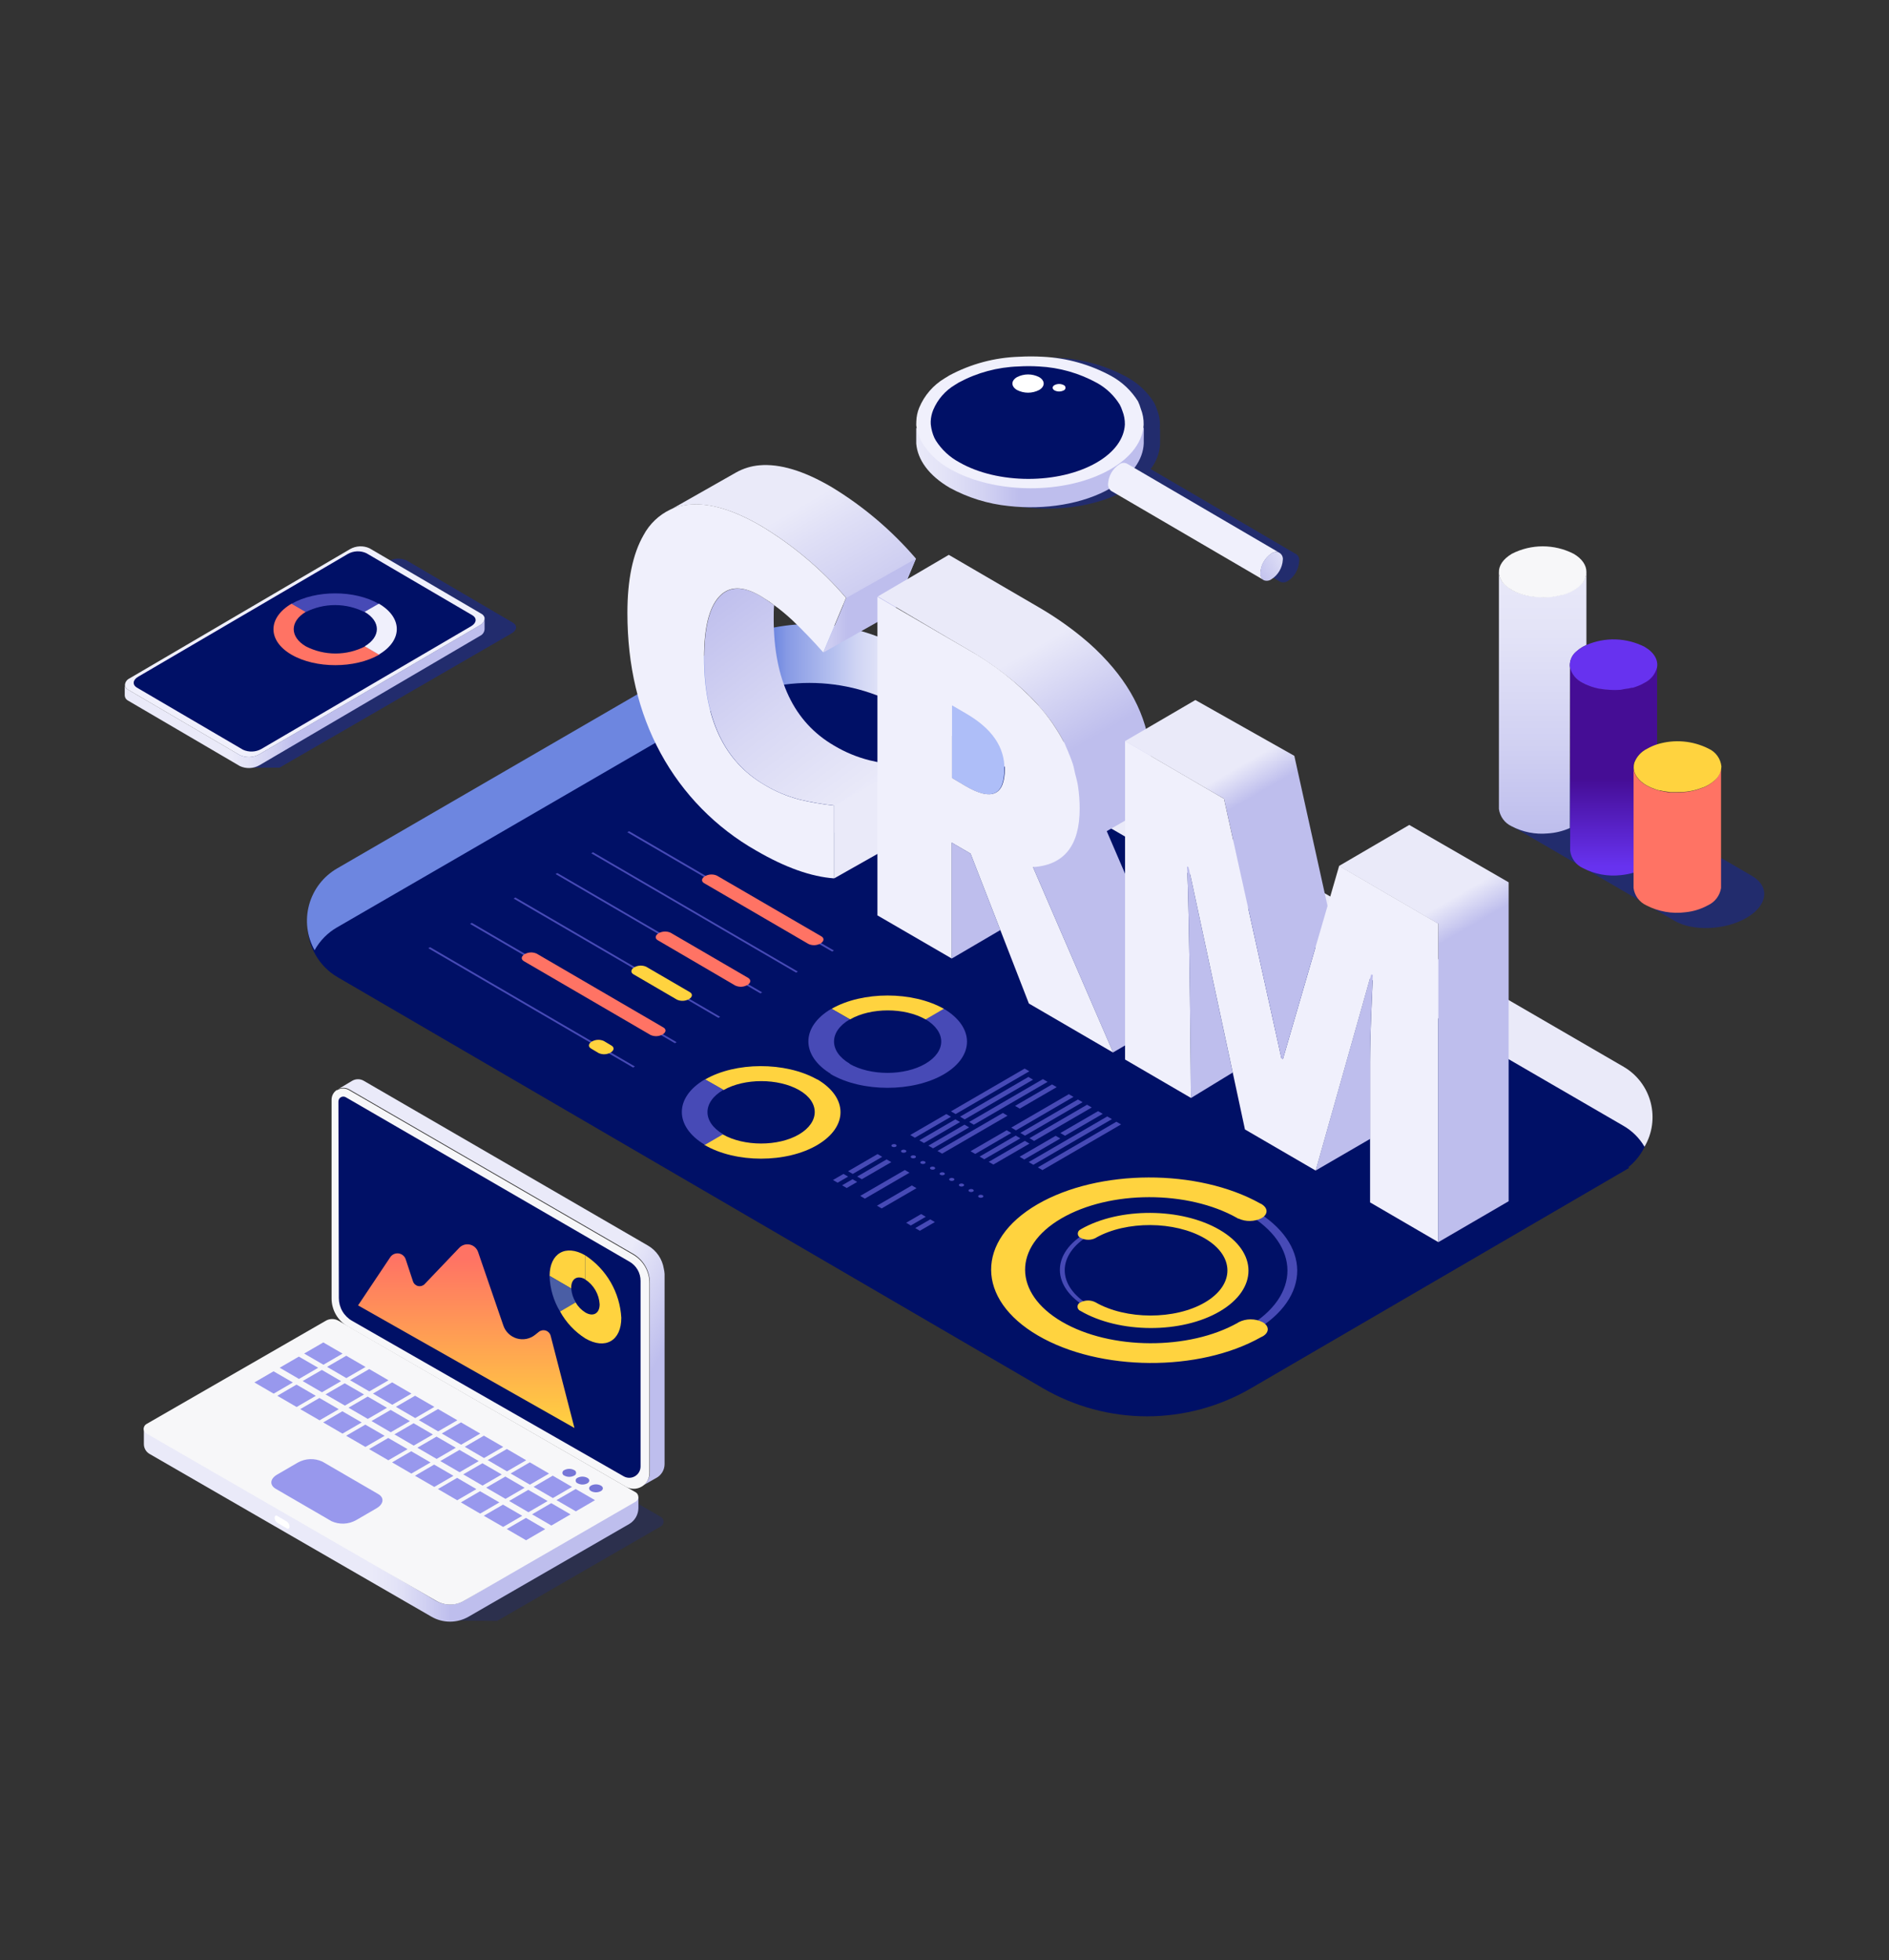 <?xml version="1.0" encoding="UTF-8"?> <svg xmlns="http://www.w3.org/2000/svg" width="212" height="220" viewBox="0 0 212 220" fill="none"><rect x="0" y="0" width="212" height="220" fill="#333333" stroke="none"/> <g clip-path="url(#clip0)"> <path opacity="0.43" d="M57.555 69.88L45.642 62.904C45.314 62.753 44.955 62.682 44.594 62.697C44.234 62.712 43.882 62.813 43.568 62.991L20.033 76.77C19.415 77.129 19.349 77.673 19.885 77.986L28.207 86.157H31.364L57.417 71.086C58.025 70.737 58.091 70.194 57.555 69.88Z" fill="#0C25BA"></path> <path d="M53.872 70.154L29.101 84.651C28.769 84.839 28.399 84.945 28.018 84.961C27.638 84.977 27.26 84.903 26.914 84.743L14.378 77.403C14.277 77.357 14.188 77.286 14.122 77.196C14.056 77.106 14.014 77.001 14 76.89V77.351V78.069C14.008 78.19 14.049 78.307 14.117 78.407C14.185 78.507 14.279 78.587 14.388 78.639L26.924 85.98C27.27 86.139 27.649 86.213 28.029 86.197C28.409 86.181 28.78 86.075 29.111 85.887L53.872 71.365C54.019 71.297 54.145 71.19 54.235 71.055C54.325 70.92 54.376 70.763 54.383 70.6V70.216C54.385 70.19 54.385 70.164 54.383 70.139V69.467C54.358 69.614 54.299 69.753 54.21 69.873C54.121 69.992 54.005 70.089 53.872 70.154Z" fill="url(#paint0_linear)"></path> <path d="M54.403 69.322C54.4 69.344 54.4 69.366 54.403 69.388V69.322Z" fill="url(#paint1_linear)"></path> <path d="M14.378 77.406L26.914 84.747C27.26 84.906 27.638 84.981 28.018 84.965C28.398 84.948 28.769 84.842 29.101 84.654L53.872 70.158C54.008 70.09 54.125 69.99 54.214 69.867C54.303 69.744 54.361 69.6 54.382 69.45V69.393C54.382 69.393 54.382 69.352 54.382 69.327C54.356 69.229 54.309 69.138 54.245 69.06C54.18 68.982 54.1 68.919 54.01 68.875L41.473 61.535C41.127 61.375 40.749 61.3 40.369 61.317C39.989 61.333 39.618 61.439 39.287 61.627L14.531 76.139C14.387 76.206 14.264 76.31 14.174 76.441C14.085 76.572 14.031 76.724 14.02 76.883C14.03 76.993 14.069 77.1 14.131 77.191C14.194 77.283 14.279 77.357 14.378 77.406Z" fill="#F0F0FC"></path> <path d="M27.262 84.137L15.354 77.165C14.843 76.852 14.889 76.309 15.507 75.95L39.037 62.171C39.352 61.993 39.705 61.892 40.066 61.877C40.427 61.862 40.787 61.933 41.116 62.084L53.029 69.06C53.54 69.368 53.494 69.917 52.881 70.276L29.346 84.049C29.03 84.228 28.677 84.33 28.314 84.345C27.952 84.36 27.591 84.289 27.262 84.137Z" fill="#001066"></path> <path d="M40.973 72.545C39.944 73.07 38.806 73.344 37.652 73.344C36.498 73.344 35.361 73.07 34.332 72.545C32.503 71.478 32.513 69.739 34.332 68.662H34.373L32.784 67.738H32.743C30.02 69.323 30.005 71.898 32.712 73.473C35.42 75.048 39.834 75.043 42.556 73.473H42.592L41.004 72.55L40.973 72.545Z" fill="url(#paint2_linear)"></path> <path d="M32.723 67.766L34.311 68.69C35.334 68.176 36.461 67.909 37.604 67.909C38.747 67.909 39.874 68.176 40.896 68.69L42.516 67.772C39.813 66.202 35.44 66.202 32.723 67.766Z" fill="#474AB6"></path> <path d="M40.896 68.678H40.932C42.751 69.74 42.751 71.459 40.932 72.536L42.521 73.459C45.203 71.874 45.203 69.32 42.521 67.75C42.516 67.755 40.896 68.678 40.896 68.678Z" fill="#F0F0FC"></path> <path opacity="0.43" d="M187.938 103.345L169.673 92.716C167.605 91.515 167.88 89.391 170.271 87.998C172.662 86.606 176.296 86.462 178.364 87.662L196.611 98.297C198.679 99.498 198.404 101.622 196.013 103.009C193.622 104.395 189.994 104.551 187.938 103.345Z" fill="#0C25BA"></path> <path d="M176.194 74.917C176.152 74.579 176.196 74.237 176.323 73.922C176.449 73.607 176.654 73.329 176.918 73.116C177.132 72.92 177.367 72.747 177.617 72.6C177.754 72.522 177.898 72.45 178.041 72.384V64.186C178.025 64.491 177.943 64.79 177.802 65.061C177.661 65.332 177.463 65.57 177.222 65.758C177.026 65.926 176.817 66.077 176.595 66.208L176.254 66.388L176.123 66.448L175.895 66.544L175.722 66.61L175.537 66.67L175.322 66.742H175.208C174.758 66.865 174.298 66.947 173.833 66.988C173.463 67.009 173.092 67.009 172.722 66.988C172.355 66.971 171.989 66.929 171.628 66.862H171.556L171.138 66.766C171.091 66.757 171.046 66.745 171 66.73L170.66 66.628L170.51 66.574C170.402 66.538 170.297 66.496 170.194 66.448L170.062 66.394C169.919 66.329 169.779 66.257 169.644 66.178C169.432 66.052 169.232 65.907 169.046 65.746C168.814 65.567 168.62 65.342 168.478 65.085C168.336 64.828 168.249 64.544 168.221 64.252V90.791C168.277 91.208 168.436 91.605 168.685 91.944C168.934 92.282 169.263 92.553 169.644 92.73C170.898 93.389 172.316 93.669 173.726 93.534C174.571 93.48 175.401 93.276 176.176 92.934V92.16L176.194 74.917Z" fill="url(#paint3_linear)"></path> <path d="M169.674 66.223C169.809 66.302 169.949 66.374 170.092 66.439L170.224 66.493C170.327 66.541 170.432 66.583 170.54 66.619L170.69 66.673L171.03 66.775C171.075 66.79 171.121 66.802 171.168 66.811L171.586 66.907H171.658C172.019 66.974 172.385 67.016 172.752 67.033C173.122 67.054 173.493 67.054 173.863 67.033C174.328 66.992 174.788 66.909 175.238 66.787H175.352L175.567 66.715L175.752 66.655L175.925 66.589L176.153 66.493L176.284 66.433L176.625 66.253C176.846 66.121 177.056 65.971 177.252 65.803C177.493 65.607 177.688 65.362 177.824 65.083C177.96 64.804 178.034 64.499 178.041 64.188C178.041 63.45 177.575 62.718 176.613 62.154C175.538 61.602 174.348 61.315 173.14 61.315C171.933 61.315 170.743 61.602 169.668 62.154C168.67 62.754 168.191 63.498 168.221 64.26C168.244 64.556 168.328 64.844 168.468 65.105C168.608 65.367 168.801 65.596 169.034 65.779C169.233 65.946 169.447 66.095 169.674 66.223Z" fill="#F7F7F9"></path> <path d="M183.331 86.175C183.325 85.985 183.349 85.794 183.402 85.611C183.654 84.945 184.144 84.397 184.777 84.075C185.155 83.857 185.556 83.682 185.972 83.552V74.916H185.937C185.836 75.286 185.658 75.631 185.414 75.926C185.169 76.221 184.865 76.46 184.52 76.626C184.412 76.692 184.3 76.752 184.185 76.807L184.054 76.867L183.827 76.963L183.653 77.029L183.468 77.095L183.253 77.167H183.139C182.844 77.238 182.545 77.29 182.243 77.323C182.082 77.323 181.926 77.395 181.765 77.407C181.395 77.434 181.023 77.434 180.653 77.407C180.286 77.394 179.92 77.354 179.559 77.287H179.488L179.069 77.191L178.932 77.155L178.591 77.053L178.442 76.999C178.334 76.963 178.227 76.915 178.119 76.873L178.041 76.855C177.892 76.789 177.754 76.716 177.623 76.644C177.277 76.478 176.972 76.236 176.729 75.937C176.486 75.639 176.312 75.29 176.218 74.916C176.218 74.916 176.218 88.72 176.218 92.171V95.334C176.212 95.38 176.212 95.426 176.218 95.472C176.269 95.892 176.427 96.292 176.676 96.634C176.925 96.975 177.257 97.247 177.641 97.422C178.958 98.112 180.451 98.389 181.926 98.215C182.416 98.165 182.9 98.071 183.373 97.933V86.175H183.331Z" fill="url(#paint4_linear)"></path> <path d="M176.918 73.102C176.654 73.315 176.449 73.593 176.323 73.908C176.196 74.223 176.152 74.565 176.194 74.902C176.288 75.276 176.462 75.625 176.705 75.924C176.948 76.222 177.253 76.464 177.599 76.631C177.73 76.703 177.868 76.775 178.011 76.841H178.041L178.143 76.889C178.25 76.931 178.358 76.979 178.466 77.015L178.615 77.069L178.956 77.171L179.093 77.207L179.512 77.303H179.583C179.944 77.371 180.31 77.411 180.677 77.423C181.047 77.45 181.419 77.45 181.789 77.423C181.95 77.423 182.105 77.363 182.267 77.339C182.569 77.306 182.868 77.254 183.163 77.183H183.277L183.492 77.111L183.677 77.045L183.851 76.979L184.078 76.883L184.209 76.823C184.324 76.769 184.436 76.709 184.544 76.643C184.888 76.476 185.193 76.237 185.438 75.942C185.682 75.647 185.86 75.303 185.96 74.932C186.128 74.098 185.662 73.228 184.568 72.592C183.561 72.08 182.455 71.797 181.327 71.762C180.199 71.726 179.078 71.94 178.041 72.388C177.898 72.454 177.754 72.526 177.617 72.604C177.367 72.745 177.133 72.912 176.918 73.102Z" fill="#6732EF"></path> <path d="M193.151 86.051C193.142 86.362 193.065 86.667 192.925 86.945C192.786 87.223 192.587 87.467 192.344 87.659C192.146 87.833 191.931 87.988 191.704 88.121L191.37 88.295L191.262 88.343C191.179 88.386 191.093 88.422 191.005 88.451H190.969L190.885 88.481C190.772 88.528 190.656 88.568 190.539 88.602L190.377 88.65L190.168 88.71L189.959 88.758L189.798 88.794C189.614 88.83 189.429 88.86 189.242 88.884C188.916 88.918 188.589 88.934 188.262 88.932H188.082H187.987C187.831 88.932 187.67 88.932 187.515 88.932H187.407C187.228 88.932 187.048 88.89 186.875 88.86C186.702 88.83 186.498 88.794 186.319 88.752L186.212 88.722L185.817 88.608L185.668 88.553L185.327 88.421L185.19 88.361C185.04 88.289 184.891 88.217 184.753 88.139C184.345 87.913 183.988 87.602 183.707 87.227C183.48 86.925 183.349 86.561 183.331 86.183V99.663C183.386 100.08 183.545 100.477 183.794 100.816C184.043 101.154 184.373 101.425 184.753 101.601C186.11 102.308 187.649 102.58 189.164 102.381C190.055 102.292 190.919 102.023 191.704 101.589C192.084 101.412 192.415 101.143 192.667 100.807C192.919 100.471 193.085 100.078 193.151 99.663V86.051Z" fill="url(#paint5_linear)"></path> <path d="M183.42 85.607C183.367 85.79 183.343 85.98 183.349 86.171C183.367 86.549 183.498 86.913 183.725 87.215C184.006 87.59 184.362 87.901 184.771 88.127C184.909 88.206 185.058 88.278 185.207 88.35L185.345 88.409L185.686 88.542L185.835 88.596L186.229 88.71H186.313C186.516 88.758 186.69 88.794 186.911 88.824L187.449 88.896H187.556C187.712 88.896 187.873 88.896 188.028 88.896H188.124H188.303C188.631 88.898 188.958 88.882 189.284 88.848C189.471 88.824 189.656 88.794 189.839 88.758L190.001 88.722L190.21 88.674L190.419 88.614L190.581 88.566C190.698 88.532 190.814 88.492 190.927 88.446L191.011 88.415H191.047C191.135 88.386 191.221 88.35 191.304 88.308L191.411 88.26L191.746 88.085C191.973 87.952 192.187 87.797 192.386 87.623C192.629 87.431 192.828 87.187 192.967 86.909C193.107 86.631 193.183 86.326 193.192 86.015C193.147 85.588 192.992 85.179 192.741 84.831C192.491 84.482 192.154 84.206 191.764 84.028C189.991 83.129 187.942 82.947 186.038 83.518C185.622 83.647 185.221 83.822 184.843 84.04C184.187 84.36 183.677 84.921 183.42 85.607Z" fill="#FFD33F"></path> <path d="M183.233 159.385C183.282 159.416 183.335 159.442 183.39 159.461C183.335 159.442 183.282 159.416 183.233 159.385Z" fill="#3CB779"></path> <path d="M27.245 85.445V85.481C27.243 85.469 27.243 85.457 27.245 85.445Z" fill="#9898ED"></path> <path d="M139.489 65.393C139.491 65.42 139.491 65.447 139.489 65.474V65.393Z" fill="#9898ED"></path> <path d="M181.971 120.185L101.405 73.232C98.775 71.7 95.846 70.754 92.819 70.46C89.792 70.166 86.737 70.531 83.863 71.529L83.525 71.324L81.431 72.545C80.997 72.755 80.568 72.986 80.144 73.232L46.172 93.018L46.223 93.049L37.881 97.906C36.857 98.505 36.007 99.363 35.416 100.395C34.826 101.426 34.515 102.595 34.515 103.785C34.515 104.975 34.826 106.144 35.416 107.176C36.007 108.207 36.857 109.065 37.881 109.664L117.037 155.796C120.588 157.865 124.62 158.954 128.725 158.954C132.83 158.954 136.863 157.865 140.413 155.796L182.85 131.07L182.737 131.004C183.573 130.341 184.234 129.483 184.664 128.505C185.094 127.526 185.279 126.457 185.203 125.391C185.128 124.324 184.794 123.293 184.23 122.385C183.667 121.478 182.891 120.723 181.971 120.185Z" fill="#001066"></path> <path d="M182.247 119.743L101.533 72.892C98.832 71.329 95.822 70.38 92.715 70.114C89.609 69.848 86.482 70.271 83.556 71.353L83.214 71.148L37.825 97.469C36.289 98.36 35.164 99.822 34.693 101.539C34.221 103.257 34.442 105.091 35.306 106.646C35.897 105.576 36.768 104.689 37.825 104.081L51.449 96.192L80.2 79.51C83.437 77.632 87.11 76.644 90.848 76.644C94.587 76.644 98.26 77.632 101.497 79.51L182.211 126.36C183.183 126.922 183.993 127.728 184.561 128.699C184.996 127.959 185.281 127.139 185.4 126.288C185.519 125.437 185.469 124.571 185.254 123.739C185.039 122.907 184.663 122.126 184.147 121.44C183.631 120.754 182.985 120.177 182.247 119.743Z" fill="url(#paint6_linear)"></path> <path d="M117.446 149.334C110.989 145.568 110.958 139.469 117.374 135.729C123.791 131.99 134.263 132.01 140.72 135.77C147.177 139.531 147.213 145.635 140.792 149.375C134.37 153.114 123.882 153.094 117.446 149.334ZM139.954 136.217C133.921 132.703 124.117 132.687 118.146 136.181C112.174 139.674 112.184 145.373 118.212 148.887C124.24 152.401 134.048 152.417 140.02 148.923C145.992 145.43 145.987 139.731 139.954 136.217Z" fill="#474AB6"></path> <path d="M121.936 146.721C117.972 144.407 117.952 140.662 121.89 138.364C125.829 136.066 132.265 136.082 136.23 138.364C140.194 140.647 140.214 144.423 136.276 146.721C132.337 149.019 125.926 149.029 121.936 146.721ZM135.847 138.616C132.092 136.43 126.008 136.415 122.278 138.616C118.549 140.816 118.565 144.335 122.319 146.521C126.074 148.706 132.158 148.721 135.887 146.521C139.617 144.32 139.601 140.801 135.847 138.616Z" fill="#474AB6"></path> <path d="M141.716 148.396C141.296 148.182 140.831 148.07 140.36 148.07C139.888 148.07 139.424 148.182 139.004 148.396L138.932 148.448C133.451 151.551 124.628 151.526 119.172 148.335C113.717 145.144 113.645 139.932 119.111 136.747C124.577 133.561 133.328 133.582 138.84 136.695L138.876 136.726L138.958 136.762H138.998C139.407 136.948 139.851 137.04 140.299 137.031C140.747 137.022 141.188 136.913 141.588 136.711C142.299 136.295 142.319 135.644 141.68 135.203C141.657 135.181 141.631 135.162 141.604 135.146L141.451 135.074C134.447 131.145 123.3 131.171 116.419 135.167C109.477 139.214 109.507 145.821 116.501 149.894C123.412 153.926 134.585 153.998 141.532 150.064L141.716 149.976C142.467 149.54 142.467 148.833 141.716 148.396Z" fill="#FFD33F"></path> <path d="M136.868 138.02C132.577 135.517 125.63 135.491 121.328 137.943C121.328 137.943 121.328 137.943 121.303 137.969C121.202 138.004 121.115 138.069 121.054 138.156C120.992 138.243 120.959 138.347 120.959 138.453C120.959 138.56 120.992 138.664 121.054 138.751C121.115 138.838 121.202 138.903 121.303 138.938C121.561 139.07 121.846 139.138 122.135 139.138C122.425 139.138 122.71 139.07 122.968 138.938L123.014 138.902C126.401 136.994 131.836 137.02 135.203 138.979C138.569 140.939 138.62 144.171 135.244 146.161C131.867 148.151 126.35 148.12 122.953 146.161C122.693 146.026 122.405 145.955 122.112 145.955C121.82 145.955 121.532 146.026 121.272 146.161C121.172 146.196 121.085 146.261 121.023 146.348C120.961 146.435 120.928 146.539 120.928 146.646C120.928 146.752 120.961 146.856 121.023 146.943C121.085 147.03 121.172 147.096 121.272 147.13C125.609 149.659 132.613 149.695 136.904 147.171C141.195 144.648 141.19 140.534 136.868 138.02Z" fill="url(#paint7_linear)"></path> <path d="M48.068 106.419L71.056 119.813L71.255 119.695L48.267 106.301L48.068 106.419Z" fill="#474AB6"></path> <path d="M52.752 103.69L75.74 117.079L75.939 116.966L52.951 103.572L52.752 103.69Z" fill="#474AB6"></path> <path d="M57.641 100.845L80.624 114.233L80.823 114.12L57.84 100.727L57.641 100.845Z" fill="#474AB6"></path> <path d="M62.351 98.095L85.339 111.489L85.538 111.376L62.55 97.982L62.351 98.095Z" fill="#474AB6"></path> <path d="M66.356 95.763L89.344 109.157L89.543 109.044L66.555 95.65L66.356 95.763Z" fill="#474AB6"></path> <path d="M70.402 93.403L93.39 106.797L93.589 106.679L70.601 93.285L70.402 93.403Z" fill="#474AB6"></path> <path d="M74.361 116.095C74.157 116.212 73.928 116.278 73.694 116.289C73.46 116.299 73.226 116.254 73.012 116.157L58.785 107.867C58.443 107.667 58.489 107.318 58.882 107.087C59.086 106.971 59.315 106.905 59.549 106.894C59.783 106.883 60.017 106.929 60.231 107.026L74.458 115.316C74.8 115.516 74.754 115.865 74.361 116.095Z" fill="url(#paint8_linear)"></path> <path d="M92.087 105.883C91.883 106 91.655 106.066 91.42 106.077C91.186 106.087 90.952 106.042 90.739 105.945L79.02 99.117C78.677 98.917 78.718 98.568 79.117 98.338C79.321 98.221 79.549 98.155 79.784 98.144C80.018 98.133 80.252 98.179 80.466 98.276L92.21 105.104C92.527 105.304 92.481 105.658 92.087 105.883Z" fill="url(#paint9_linear)"></path> <path d="M83.873 110.549C83.669 110.666 83.44 110.732 83.206 110.743C82.972 110.753 82.738 110.708 82.524 110.611L73.819 105.522C73.477 105.322 73.523 104.968 73.916 104.737C74.121 104.623 74.35 104.558 74.584 104.548C74.818 104.538 75.051 104.584 75.265 104.681L83.975 109.754C84.312 109.969 84.271 110.323 83.873 110.549Z" fill="url(#paint10_linear)"></path> <path d="M68.532 118.125C68.328 118.242 68.1 118.308 67.865 118.319C67.631 118.329 67.397 118.284 67.183 118.187L66.325 117.674C65.983 117.474 66.024 117.125 66.422 116.894C66.626 116.778 66.855 116.711 67.089 116.701C67.324 116.69 67.557 116.735 67.771 116.833L68.629 117.346C68.971 117.546 68.93 117.894 68.532 118.125Z" fill="#FFD33F"></path> <path d="M77.324 112.13C77.12 112.246 76.891 112.312 76.657 112.323C76.422 112.334 76.189 112.289 75.975 112.191L71.091 109.344C70.749 109.144 70.79 108.79 71.189 108.559C71.392 108.445 71.62 108.38 71.853 108.37C72.087 108.361 72.319 108.406 72.532 108.503L77.421 111.35C77.763 111.55 77.717 111.899 77.324 112.13Z" fill="#FFD33F"></path> <path d="M100.542 128.693C100.478 128.726 100.407 128.743 100.335 128.743C100.263 128.743 100.192 128.726 100.128 128.693C100.011 128.626 100.011 128.519 100.128 128.452C100.193 128.419 100.265 128.402 100.337 128.402C100.41 128.402 100.482 128.419 100.547 128.452C100.569 128.464 100.588 128.481 100.601 128.503C100.614 128.524 100.621 128.549 100.62 128.574C100.62 128.599 100.612 128.624 100.598 128.645C100.584 128.666 100.565 128.683 100.542 128.693Z" fill="#474AB6"></path> <path d="M101.625 129.325C101.56 129.358 101.488 129.375 101.415 129.375C101.343 129.375 101.271 129.358 101.206 129.325C101.182 129.315 101.161 129.298 101.146 129.276C101.132 129.254 101.124 129.228 101.124 129.202C101.124 129.176 101.132 129.15 101.146 129.128C101.161 129.106 101.182 129.089 101.206 129.079C101.27 129.045 101.342 129.027 101.415 129.027C101.488 129.027 101.56 129.045 101.625 129.079C101.651 129.087 101.675 129.103 101.691 129.125C101.708 129.147 101.717 129.174 101.717 129.202C101.717 129.23 101.708 129.257 101.691 129.279C101.675 129.301 101.651 129.317 101.625 129.325Z" fill="#474AB6"></path> <path d="M102.708 129.953C102.643 129.986 102.571 130.003 102.498 130.003C102.426 130.003 102.354 129.986 102.289 129.953C102.264 129.944 102.243 129.927 102.228 129.906C102.213 129.884 102.205 129.859 102.205 129.832C102.205 129.806 102.213 129.78 102.228 129.759C102.243 129.737 102.264 129.721 102.289 129.712C102.354 129.679 102.426 129.662 102.498 129.662C102.571 129.662 102.643 129.679 102.708 129.712C102.732 129.721 102.754 129.737 102.769 129.759C102.784 129.78 102.792 129.806 102.792 129.832C102.792 129.859 102.784 129.884 102.769 129.906C102.754 129.927 102.732 129.944 102.708 129.953Z" fill="#474AB6"></path> <path d="M103.786 130.589C103.721 130.621 103.65 130.637 103.579 130.637C103.507 130.637 103.436 130.621 103.372 130.589C103.254 130.523 103.254 130.415 103.372 130.349C103.436 130.316 103.507 130.299 103.579 130.299C103.651 130.299 103.722 130.316 103.786 130.349C103.81 130.358 103.832 130.374 103.847 130.396C103.862 130.417 103.87 130.443 103.87 130.469C103.87 130.495 103.862 130.521 103.847 130.542C103.832 130.564 103.81 130.58 103.786 130.589Z" fill="#474AB6"></path> <path d="M104.869 131.223C104.805 131.256 104.734 131.273 104.662 131.273C104.59 131.273 104.519 131.256 104.455 131.223C104.337 131.152 104.337 131.044 104.455 130.978C104.519 130.944 104.59 130.926 104.662 130.926C104.734 130.926 104.805 130.944 104.869 130.978C104.981 131.049 104.981 131.172 104.869 131.223Z" fill="#474AB6"></path> <path d="M105.952 131.853C105.888 131.886 105.817 131.903 105.745 131.903C105.673 131.903 105.602 131.886 105.538 131.853C105.42 131.787 105.42 131.679 105.538 131.612C105.603 131.58 105.675 131.562 105.747 131.562C105.82 131.562 105.892 131.58 105.957 131.612C105.981 131.622 106.002 131.639 106.017 131.661C106.031 131.682 106.039 131.708 106.038 131.735C106.038 131.761 106.029 131.786 106.014 131.808C105.998 131.829 105.977 131.845 105.952 131.853Z" fill="#474AB6"></path> <path d="M107.024 132.486C106.96 132.519 106.888 132.536 106.815 132.536C106.742 132.536 106.671 132.519 106.606 132.486C106.581 132.477 106.56 132.461 106.545 132.439C106.53 132.417 106.521 132.392 106.521 132.366C106.521 132.339 106.53 132.314 106.545 132.292C106.56 132.271 106.581 132.254 106.606 132.245C106.671 132.212 106.742 132.195 106.815 132.195C106.888 132.195 106.96 132.212 107.024 132.245C107.049 132.254 107.07 132.271 107.085 132.292C107.101 132.314 107.109 132.339 107.109 132.366C107.109 132.392 107.101 132.417 107.085 132.439C107.07 132.461 107.049 132.477 107.024 132.486Z" fill="#474AB6"></path> <path d="M108.118 133.12C108.053 133.153 107.981 133.17 107.908 133.17C107.835 133.17 107.764 133.153 107.699 133.12C107.586 133.048 107.586 132.941 107.699 132.874C107.763 132.841 107.834 132.824 107.906 132.824C107.978 132.824 108.048 132.841 108.113 132.874C108.23 132.946 108.23 133.053 108.118 133.12Z" fill="#474AB6"></path> <path d="M109.196 133.734C109.132 133.767 109.061 133.784 108.989 133.784C108.917 133.784 108.846 133.767 108.782 133.734C108.664 133.667 108.664 133.56 108.782 133.493C108.846 133.46 108.917 133.443 108.989 133.443C109.061 133.443 109.132 133.46 109.196 133.493C109.313 133.575 109.313 133.683 109.196 133.734Z" fill="#474AB6"></path> <path d="M110.279 134.38C110.215 134.413 110.144 134.43 110.072 134.43C110 134.43 109.929 134.413 109.865 134.38C109.747 134.314 109.747 134.206 109.865 134.14C109.929 134.107 110 134.09 110.072 134.09C110.144 134.09 110.215 134.107 110.279 134.14C110.396 134.206 110.396 134.314 110.279 134.38Z" fill="#474AB6"></path> <path d="M106.728 125.334L102.677 127.688L102.156 127.381L106.207 125.031L106.728 125.334Z" fill="#474AB6"></path> <path d="M107.745 125.928L103.694 128.282L103.173 127.98L107.224 125.625L107.745 125.928Z" fill="#474AB6"></path> <path d="M108.766 126.528L104.715 128.878L104.194 128.575L108.245 126.221L108.766 126.528Z" fill="#474AB6"></path> <path d="M113.073 125.216L105.732 129.474L105.211 129.171L112.552 124.908L113.073 125.216Z" fill="#474AB6"></path> <path d="M113.497 127.154L109.446 129.509L108.925 129.201L112.976 126.852L113.497 127.154Z" fill="#474AB6"></path> <path d="M114.513 127.755L110.462 130.104L109.941 129.802L113.992 127.447L114.513 127.755Z" fill="#474AB6"></path> <path d="M115.535 128.349L111.484 130.698L110.963 130.396L115.014 128.041L115.535 128.349Z" fill="#474AB6"></path> <path d="M114.994 119.928L106.723 124.729L107.249 125.032L115.52 120.23L114.994 119.928Z" fill="#474AB6"></path> <path d="M115.939 121.173L108.266 125.631L107.745 125.323L115.418 120.865L115.939 121.173Z" fill="#474AB6"></path> <path d="M117.042 121.111L108.766 125.918L109.288 126.226L117.568 121.419L117.042 121.111Z" fill="#474AB6"></path> <path d="M118.069 121.707L113.921 124.113L114.442 124.421L118.59 122.01L118.069 121.707Z" fill="#474AB6"></path> <path d="M119.954 122.801L113.492 126.551L114.018 126.858L120.475 123.103L119.954 122.801Z" fill="#474AB6"></path> <path d="M120.976 123.396L114.513 127.146L115.035 127.454L121.502 123.699L120.976 123.396Z" fill="#474AB6"></path> <path d="M122.002 123.984L115.535 127.739L116.056 128.047L122.524 124.292L122.002 123.984Z" fill="#474AB6"></path> <path d="M118.999 127.775L114.948 130.13L114.427 129.822L118.478 127.473L118.999 127.775Z" fill="#474AB6"></path> <path d="M123.239 124.703L119.004 127.16L119.525 127.463L123.76 125.006L123.239 124.703Z" fill="#474AB6"></path> <path d="M124.266 125.299L115.448 130.418L115.969 130.726L124.792 125.601L124.266 125.299Z" fill="#474AB6"></path> <path d="M125.292 125.893L116.47 131.017L116.991 131.32L125.813 126.195L125.292 125.893Z" fill="#474AB6"></path> <path d="M98.488 129.523L95.178 131.447L95.704 131.75L99.009 129.831L98.488 129.523Z" fill="#474AB6"></path> <path d="M99.505 130.119L96.2 132.043L96.721 132.345L100.031 130.427L99.505 130.119Z" fill="#474AB6"></path> <path d="M101.548 131.312L96.542 134.216L97.063 134.524L102.069 131.615L101.548 131.312Z" fill="#474AB6"></path> <path d="M98.422 135.315L98.943 135.623L102.856 133.351L102.335 133.043L98.422 135.315Z" fill="#474AB6"></path> <path d="M93.482 132.432L94.003 132.735L95.183 132.053L94.662 131.75L93.482 132.432Z" fill="#474AB6"></path> <path d="M94.504 133.028L95.025 133.331L96.2 132.648L95.678 132.346L94.504 133.028Z" fill="#474AB6"></path> <path d="M101.696 137.231L102.217 137.538L103.898 136.559L103.377 136.256L101.696 137.231Z" fill="#474AB6"></path> <path d="M102.713 137.829L103.234 138.132L104.92 137.152L104.399 136.85L102.713 137.829Z" fill="#474AB6"></path> <path d="M91.725 121.137H91.684L91.633 121.107C88.118 119.157 82.56 119.163 79.127 121.153L81.206 122.338C83.546 120.999 87.336 121.004 89.681 122.338C92.026 123.672 92.016 125.929 89.681 127.309C87.347 128.688 83.48 128.673 81.109 127.309L81.063 127.278L79.02 128.468L79.071 128.499C82.57 130.551 88.266 130.551 91.735 128.499C95.203 126.447 95.188 123.179 91.725 121.137Z" fill="url(#paint11_linear)"></path> <path d="M81.196 122.31L81.155 122.335C78.815 123.695 78.815 125.926 81.155 127.296L79.112 128.486C75.658 126.434 75.658 123.156 79.112 121.135C79.117 121.125 81.196 122.31 81.196 122.31Z" fill="#474AB6"></path> <path d="M95.3 119.372C97.671 120.752 101.518 120.762 103.873 119.372C106.228 117.982 106.217 115.781 103.847 114.381L103.791 114.35L105.834 113.16L105.885 113.191C109.39 115.243 109.405 118.541 105.926 120.568C102.447 122.594 96.761 122.589 93.262 120.568L93.211 120.537L95.254 119.347L95.3 119.372Z" fill="#474AB6"></path> <path d="M105.921 113.217L103.878 114.408C101.518 113.064 97.748 113.058 95.398 114.408L93.329 113.217C96.808 111.227 102.427 111.232 105.921 113.217Z" fill="#FFD33F"></path> <path d="M95.397 114.411H95.357C93.017 115.771 93.017 118.002 95.357 119.372L93.313 120.562C89.86 118.51 89.86 115.232 93.313 113.211C93.318 113.216 95.397 114.411 95.397 114.411Z" fill="#474AB6"></path> <path d="M85.41 59.021C89.011 61.183 92.24 63.915 94.974 67.111L94.667 67.85C95.919 68.737 99.142 67.573 100.24 68.814L102.795 62.694C100.059 59.501 96.83 56.77 93.232 54.605C90.166 52.823 87.508 52.028 85.257 52.219C84.328 52.293 83.425 52.568 82.611 53.025L75.265 57.195C75.953 56.884 76.689 56.695 77.441 56.636C79.699 56.448 82.356 57.243 85.41 59.021Z" fill="url(#paint12_linear)"></path> <path d="M93.61 83.681C89.087 81.048 86.827 76.291 86.831 69.41C86.831 68.897 86.831 68.385 86.882 67.913C86.371 67.548 85.86 67.205 85.349 66.887C83.367 65.734 81.819 65.773 80.706 67.005C79.592 68.236 79.037 70.508 79.04 73.822C79.04 80.699 81.298 85.456 85.814 88.093C87.051 88.833 88.388 89.389 89.783 89.745C91.057 90.046 92.349 90.267 93.65 90.407V93.438C96.521 94.038 99.699 94.033 101.466 94.156V85.995C100.166 85.86 98.876 85.639 97.604 85.333C96.2 84.982 94.854 84.425 93.61 83.681Z" fill="url(#paint13_linear)"></path> <path d="M89.758 89.746C88.362 89.386 87.025 88.824 85.788 88.079C81.273 85.443 79.015 80.686 79.015 73.808C79.015 70.498 79.57 68.225 80.68 66.991C81.79 65.756 83.338 65.717 85.324 66.873C85.835 67.186 86.376 67.529 86.856 67.899C87.6 68.439 88.308 69.026 88.976 69.658C90.114 70.746 91.253 71.931 92.394 73.213L94.641 67.837L94.948 67.099C92.215 63.903 88.986 61.171 85.385 59.009C82.32 57.227 79.663 56.432 77.416 56.624C76.664 56.682 75.927 56.872 75.24 57.183C73.951 57.794 72.893 58.804 72.22 60.066C71.015 62.169 70.412 65.076 70.412 68.786C70.412 74.699 71.655 79.947 74.141 84.529C76.63 89.109 80.346 92.898 84.869 95.466C88.118 97.357 91.031 98.395 93.61 98.58V90.408C92.313 90.268 91.027 90.047 89.758 89.746Z" fill="#F0F0FC"></path> <path d="M94.974 67.11L102.795 62.693L100.24 68.813L92.419 73.225L94.974 67.11Z" fill="url(#paint14_linear)"></path> <path d="M93.625 90.409L101.441 85.992V94.159L93.625 98.576V90.409Z" fill="url(#paint15_linear)"></path> <path d="M108.46 80.094L106.815 79.135V87.301L108.348 88.214C111.263 89.924 112.72 89.281 112.72 86.286C112.737 83.823 111.317 81.76 108.46 80.094Z" fill="#AEBEF8"></path> <path d="M106.815 94.568V107.577L112.266 104.382L108.925 95.799L106.815 94.568Z" fill="url(#paint16_linear)"></path> <path d="M132.894 113.461L124.209 93.281L126.764 91.814V91.783C128.363 90.757 129.18 88.885 129.18 86.084C129.18 81.749 127.54 77.83 124.342 74.285C123.441 73.285 122.464 72.355 121.42 71.505C119.903 70.265 118.291 69.149 116.598 68.166L106.483 62.272L98.519 66.94L106.514 71.664L108.588 72.875C110.436 73.938 112.186 75.164 113.819 76.537C114.753 77.318 115.634 78.161 116.455 79.061C116.547 79.159 116.608 79.261 116.695 79.359C117.211 79.944 117.696 80.557 118.146 81.195C118.181 81.246 118.207 81.303 118.243 81.354C118.692 82.011 119.098 82.696 119.459 83.406C119.535 83.56 119.581 83.719 119.653 83.873C119.724 84.027 119.796 84.201 119.867 84.386L117.931 96.8C117.437 96.987 116.922 97.116 116.399 97.185C116.225 97.185 116.102 97.287 115.923 97.297L115.969 97.395L124.919 118.114L132.894 113.461Z" fill="url(#paint17_linear)"></path> <path d="M121.17 90.756C121.171 89.897 121.106 89.04 120.976 88.191C120.904 87.709 120.766 87.247 120.649 86.775C120.567 86.436 120.511 86.082 120.404 85.749C120.192 85.112 119.941 84.488 119.653 83.882C119.581 83.728 119.535 83.569 119.459 83.415C119.098 82.705 118.692 82.02 118.243 81.363C118.207 81.312 118.181 81.255 118.146 81.204C117.629 80.459 117.066 79.748 116.46 79.075C114.175 76.605 111.519 74.511 108.588 72.868L106.514 71.668L98.473 66.984V102.734L106.815 107.576V94.567L108.925 95.798L112.266 104.38L115.469 112.624L124.93 118.133L115.934 97.317C119.428 97.084 121.173 94.897 121.17 90.756ZM108.373 88.216L106.841 87.303V79.137L108.485 80.096C111.339 81.765 112.768 83.829 112.772 86.288C112.754 89.273 111.288 89.916 108.373 88.216Z" fill="#F0F0FC"></path> <path d="M153.788 116.571C153.808 115.586 153.903 113.204 154.074 109.425L153.885 109.312L147.652 131.37L153.782 127.81V119.264C153.765 118.447 153.767 117.549 153.788 116.571Z" fill="url(#paint18_linear)"></path> <path d="M133.211 97.227C133.507 101.782 133.655 123.234 133.655 123.234L138.345 120.372L133.4 97.319L133.211 97.227Z" fill="url(#paint19_linear)"></path> <path d="M155.877 100.427L150.293 97.169L148.986 101.673L143.979 118.858L143.811 118.761L137.369 89.644L132.986 87.079L126.263 83.16V118.909L133.655 123.218C133.655 123.218 133.507 101.766 133.211 97.211L133.4 97.318L138.345 120.356L139.719 126.758L147.657 131.375L153.89 109.317L154.079 109.43C153.908 113.212 153.813 115.594 153.793 116.575C153.772 117.557 153.762 118.455 153.762 119.269V134.945L161.425 139.408V103.654L155.877 100.427Z" fill="#F0F0FC"></path> <path d="M145.261 84.828L134.156 78.564L126.263 83.171L132.986 87.09L137.369 89.645L143.811 118.777L143.979 118.874L148.986 101.674L145.261 84.828Z" fill="url(#paint20_linear)"></path> <path d="M158.191 92.603L158.16 92.582L150.273 97.189L161.379 103.657L161.399 103.647L161.425 103.657V139.407L169.312 134.815V99.02L158.191 92.603Z" fill="url(#paint21_linear)"></path> <g opacity="0.43"> <path opacity="0.43" d="M74.173 170.243L40.405 150.739C40.185 150.614 39.937 150.549 39.684 150.549C39.431 150.549 39.183 150.614 38.963 150.739L18.573 162.516C18.48 162.57 18.403 162.647 18.35 162.74C18.297 162.833 18.268 162.938 18.268 163.046C18.268 163.153 18.297 163.259 18.35 163.352C18.403 163.445 18.48 163.522 18.573 163.576L49.701 181.876L55.795 181.914L74.173 171.304C74.266 171.25 74.342 171.172 74.396 171.079C74.449 170.986 74.477 170.881 74.477 170.773C74.477 170.666 74.449 170.56 74.396 170.467C74.342 170.374 74.266 170.297 74.173 170.243Z" fill="#0C25BA"></path> </g> <path d="M52.088 179.639C51.603 179.924 51.052 180.074 50.49 180.074C49.928 180.074 49.377 179.924 48.892 179.639L16.147 160.24V160.273V162.063C16.145 162.286 16.202 162.506 16.312 162.7C16.422 162.894 16.581 163.056 16.774 163.168L48.419 181.44C49.053 181.806 49.772 181.999 50.504 181.999C51.235 181.999 51.954 181.806 52.589 181.44L70.609 171.044C70.921 170.862 71.18 170.602 71.362 170.29C71.544 169.977 71.643 169.622 71.648 169.26V167.979L52.088 179.639Z" fill="url(#paint22_linear)"></path> <path d="M52.044 179.677L71.34 168.531C71.432 168.477 71.507 168.401 71.56 168.308C71.613 168.216 71.64 168.112 71.64 168.006C71.64 167.9 71.613 167.795 71.56 167.703C71.507 167.611 71.432 167.535 71.34 167.481L37.99 148.226C37.773 148.101 37.528 148.035 37.278 148.035C37.028 148.035 36.782 148.101 36.565 148.226L16.427 159.825C16.336 159.879 16.26 159.956 16.207 160.048C16.155 160.14 16.127 160.244 16.127 160.35C16.127 160.456 16.155 160.561 16.207 160.653C16.26 160.745 16.336 160.821 16.427 160.875L48.947 179.655C49.416 179.932 49.949 180.08 50.493 180.084C51.036 180.088 51.572 179.947 52.044 179.677Z" fill="#F7F7F9"></path> <path d="M63.337 165.61C63.507 165.7 63.695 165.746 63.887 165.746C64.079 165.746 64.267 165.7 64.437 165.61C64.501 165.587 64.556 165.545 64.596 165.489C64.635 165.433 64.656 165.366 64.656 165.298C64.656 165.23 64.635 165.163 64.596 165.107C64.556 165.051 64.501 165.009 64.437 164.986C64.267 164.896 64.079 164.85 63.887 164.85C63.695 164.85 63.507 164.896 63.337 164.986C63.273 165.009 63.217 165.051 63.178 165.107C63.139 165.163 63.118 165.23 63.118 165.298C63.118 165.366 63.139 165.433 63.178 165.489C63.217 165.545 63.273 165.587 63.337 165.61Z" fill="#7777D8"></path> <path d="M64.838 166.479C65.004 166.565 65.188 166.61 65.375 166.61C65.561 166.61 65.745 166.565 65.911 166.479C66.208 166.308 66.214 166.026 65.911 165.855C65.741 165.767 65.552 165.721 65.361 165.721C65.17 165.721 64.981 165.767 64.811 165.855C64.748 165.881 64.694 165.925 64.657 165.983C64.62 166.041 64.602 166.108 64.605 166.177C64.608 166.245 64.632 166.311 64.674 166.365C64.716 166.419 64.773 166.459 64.838 166.479Z" fill="#7777D8"></path> <path d="M66.335 167.348C66.505 167.436 66.693 167.482 66.885 167.482C67.076 167.482 67.265 167.436 67.435 167.348C67.732 167.177 67.737 166.895 67.435 166.724C67.265 166.636 67.076 166.59 66.885 166.59C66.693 166.59 66.505 166.636 66.335 166.724C66.043 166.901 66.043 167.177 66.335 167.348Z" fill="#7777D8"></path> <path d="M30.927 167.077L37.203 170.723C37.638 170.922 38.114 171.016 38.592 170.997C39.069 170.978 39.536 170.846 39.954 170.613L42.258 169.276C43.067 168.801 43.155 168.088 42.451 167.68L36.175 164.034C35.74 163.835 35.264 163.741 34.786 163.76C34.309 163.779 33.842 163.911 33.424 164.144L31.125 165.481C30.311 165.94 30.223 166.652 30.927 167.077Z" fill="#9898ED"></path> <path d="M36.296 153.164L34.134 151.91L36.285 150.662L38.446 151.916L36.296 153.164Z" fill="#9898ED"></path> <path d="M38.87 154.664L36.708 153.405L38.859 152.156L41.026 153.416L38.87 154.664Z" fill="#9898ED"></path> <path d="M41.45 156.158L39.282 154.899L41.439 153.65L43.6 154.91L41.45 156.158Z" fill="#9898ED"></path> <path d="M44.024 157.656L41.857 156.402L44.008 155.143L46.175 156.402L44.024 157.656Z" fill="#9898ED"></path> <path d="M46.598 159.15L44.431 157.891L46.582 156.643L48.749 157.896L46.598 159.15Z" fill="#9898ED"></path> <path d="M49.173 160.644L47.005 159.385L49.156 158.137L51.329 159.396L49.173 160.644Z" fill="#9898ED"></path> <path d="M51.747 162.141L49.58 160.881L51.736 159.633L53.898 160.892L51.747 162.141Z" fill="#9898ED"></path> <path d="M54.321 163.635L52.16 162.375L54.305 161.127L56.477 162.386L54.321 163.635Z" fill="#9898ED"></path> <path d="M56.896 165.132L54.734 163.867L56.885 162.619L59.052 163.884L56.896 165.132Z" fill="#9898ED"></path> <path d="M59.47 166.625L57.308 165.371L59.459 164.117L61.621 165.377L59.47 166.625Z" fill="#9898ED"></path> <path d="M62.05 168.128L59.882 166.869L62.033 165.615L64.195 166.875L62.05 168.128Z" fill="#9898ED"></path> <path d="M64.624 169.619L62.457 168.36L64.608 167.111L66.775 168.365L64.624 169.619Z" fill="#9898ED"></path> <path d="M33.556 154.76L31.389 153.5L33.54 152.252L35.707 153.506L33.556 154.76Z" fill="#9898ED"></path> <path d="M36.131 156.256L33.963 154.996L36.12 153.748L38.281 155.007L36.131 156.256Z" fill="#9898ED"></path> <path d="M38.705 157.75L36.538 156.496L38.688 155.248L40.856 156.502L38.705 157.75Z" fill="#9898ED"></path> <path d="M41.279 159.246L39.112 157.987L41.263 156.738L43.43 157.998L41.279 159.246Z" fill="#9898ED"></path> <path d="M43.853 160.742L41.692 159.483L43.843 158.234L46.004 159.494L43.853 160.742Z" fill="#9898ED"></path> <path d="M46.428 162.24L44.266 160.981L46.417 159.732L48.584 160.992L46.428 162.24Z" fill="#9898ED"></path> <path d="M49.002 163.736L46.84 162.477L48.991 161.229L51.153 162.482L49.002 163.736Z" fill="#9898ED"></path> <path d="M51.577 165.228L49.415 163.975L51.566 162.721L53.727 163.98L51.577 165.228Z" fill="#9898ED"></path> <path d="M54.151 166.728L51.989 165.469L54.14 164.221L56.307 165.48L54.151 166.728Z" fill="#9898ED"></path> <path d="M56.731 168.221L54.563 166.961L56.714 165.713L58.876 166.972L56.731 168.221Z" fill="#9898ED"></path> <path d="M59.305 169.718L57.138 168.453L59.288 167.205L61.456 168.464L59.305 169.718Z" fill="#9898ED"></path> <path d="M61.879 171.212L59.712 169.953L61.863 168.699L64.03 169.959L61.879 171.212Z" fill="#9898ED"></path> <path d="M30.712 156.41L28.551 155.151L30.701 153.902L32.863 155.156L30.712 156.41Z" fill="#9898ED"></path> <path d="M33.287 157.908L31.125 156.648L33.276 155.395L35.443 156.654L33.287 157.908Z" fill="#9898ED"></path> <path d="M35.867 159.402L33.694 158.148L35.85 156.895L38.017 158.154L35.867 159.402Z" fill="#9898ED"></path> <path d="M38.435 160.896L36.274 159.637L38.424 158.389L40.592 159.643L38.435 160.896Z" fill="#9898ED"></path> <path d="M41.01 162.389L38.848 161.135L40.999 159.887L43.166 161.141L41.01 162.389Z" fill="#9898ED"></path> <path d="M43.584 163.887L41.422 162.633L43.573 161.385L45.74 162.639L43.584 163.887Z" fill="#9898ED"></path> <path d="M46.164 165.381L44.002 164.121L46.153 162.873L48.315 164.132L46.164 165.381Z" fill="#9898ED"></path> <path d="M48.738 166.879L46.571 165.625L48.722 164.371L50.889 165.63L48.738 166.879Z" fill="#9898ED"></path> <path d="M51.312 168.375L49.151 167.115L51.301 165.861L53.463 167.126L51.312 168.375Z" fill="#9898ED"></path> <path d="M53.887 169.873L51.725 168.613L53.876 167.359L56.043 168.619L53.887 169.873Z" fill="#9898ED"></path> <path d="M56.467 171.367L54.294 170.114L56.45 168.865L58.612 170.119L56.467 171.367Z" fill="#9898ED"></path> <path d="M59.041 172.863L56.874 171.604L59.024 170.355L61.186 171.615L59.041 172.863Z" fill="#9898ED"></path> <path d="M32.209 171.541L31.108 170.895C31.022 170.831 30.951 170.748 30.901 170.652C30.852 170.557 30.825 170.451 30.822 170.343C30.822 170.133 30.954 170.033 31.108 170.127L32.209 170.774C32.295 170.837 32.366 170.92 32.416 171.016C32.466 171.112 32.492 171.218 32.495 171.326C32.495 171.536 32.363 171.635 32.209 171.541Z" fill="white"></path> <path d="M74.498 142.386C74.413 141.849 74.21 141.338 73.904 140.89C73.597 140.442 73.195 140.068 72.727 139.796L40.823 121.297C40.626 121.182 40.402 121.121 40.174 121.121C39.946 121.121 39.721 121.182 39.525 121.297L37.907 122.264C38.104 122.15 38.327 122.09 38.554 122.09C38.781 122.09 39.004 122.15 39.2 122.264L71.104 140.74C71.653 141.071 72.109 141.536 72.428 142.093C72.748 142.65 72.921 143.279 72.93 143.922V165.237C72.932 165.543 72.855 165.843 72.706 166.109C72.558 166.376 72.343 166.599 72.083 166.756L73.64 165.878C73.926 165.728 74.165 165.501 74.332 165.224C74.499 164.946 74.586 164.628 74.586 164.304V142.977C74.573 142.778 74.544 142.581 74.498 142.386Z" fill="url(#paint23_linear)"></path> <path d="M37.786 122.338H37.819H37.863C38.06 122.224 38.283 122.164 38.51 122.164C38.737 122.164 38.959 122.224 39.156 122.338L71.06 140.814C71.615 141.138 72.076 141.602 72.397 142.16C72.717 142.718 72.886 143.351 72.886 143.996V165.311C72.887 165.622 72.806 165.926 72.653 166.196C72.499 166.465 72.278 166.689 72.011 166.845C71.745 167.002 71.442 167.085 71.133 167.088C70.824 167.09 70.52 167.011 70.251 166.858L39.013 148.851C38.466 148.536 38.012 148.081 37.697 147.533C37.381 146.985 37.215 146.363 37.214 145.73V123.443C37.21 123.225 37.261 123.01 37.36 122.817C37.46 122.624 37.607 122.46 37.786 122.338Z" fill="#F7F7F9"></path> <path d="M70.664 141.609L38.815 123.149C38.73 123.097 38.634 123.07 38.535 123.068C38.436 123.067 38.339 123.093 38.253 123.143C38.167 123.192 38.097 123.264 38.049 123.351C38 123.438 37.976 123.536 37.979 123.635L38.028 145.68C38.028 146.198 38.164 146.707 38.423 147.155C38.682 147.603 39.055 147.974 39.502 148.232L69.993 165.686C70.186 165.796 70.404 165.853 70.626 165.852C70.847 165.851 71.065 165.792 71.257 165.68C71.449 165.569 71.608 165.408 71.719 165.216C71.831 165.023 71.889 164.804 71.89 164.581V143.757C71.892 143.323 71.78 142.895 71.565 142.518C71.349 142.14 71.038 141.827 70.664 141.609Z" fill="#001066"></path> <path d="M40.185 146.504L43.798 141.096C43.9 140.944 44.042 140.824 44.208 140.749C44.374 140.674 44.558 140.648 44.739 140.672C44.919 140.697 45.089 140.772 45.229 140.889C45.369 141.006 45.474 141.16 45.531 141.334L46.351 143.814C46.394 143.942 46.469 144.057 46.569 144.148C46.669 144.238 46.791 144.302 46.922 144.332C47.053 144.362 47.19 144.357 47.32 144.319C47.449 144.28 47.566 144.209 47.66 144.112L51.544 140.041C51.694 139.884 51.883 139.768 52.091 139.704C52.3 139.641 52.52 139.633 52.733 139.681C52.945 139.729 53.142 139.831 53.303 139.977C53.465 140.123 53.586 140.309 53.656 140.516L56.489 148.763C56.606 149.108 56.804 149.419 57.066 149.671C57.328 149.923 57.646 150.109 57.994 150.212C58.342 150.315 58.709 150.334 59.066 150.265C59.422 150.196 59.757 150.043 60.042 149.818L60.477 149.47C60.586 149.384 60.715 149.327 60.852 149.303C60.989 149.28 61.13 149.291 61.261 149.336C61.393 149.381 61.511 149.458 61.606 149.561C61.7 149.663 61.768 149.788 61.802 149.923L64.47 160.263L40.185 146.504Z" fill="url(#paint24_linear)"></path> <path d="M64.107 144.511C64.107 143.494 64.811 143.086 65.68 143.577V140.887C63.48 139.617 61.692 140.65 61.681 143.196L64.118 144.616C64.112 144.581 64.108 144.546 64.107 144.511Z" fill="#FFD33F"></path> <path d="M64.112 144.613L61.676 143.193C61.72 144.61 62.127 145.991 62.858 147.203L64.608 146.148C64.323 145.684 64.153 145.157 64.112 144.613Z" fill="#4A5EA5"></path> <path d="M69.729 147.89C69.648 146.49 69.242 145.129 68.542 143.915C67.843 142.702 66.87 141.67 65.702 140.902H65.675V143.592C66.146 143.896 66.539 144.308 66.821 144.794C67.103 145.28 67.266 145.826 67.297 146.387C67.297 147.409 66.582 147.818 65.697 147.304C65.244 147.02 64.866 146.629 64.597 146.166L62.858 147.194C63.535 148.426 64.511 149.465 65.697 150.215C67.93 151.513 69.729 150.475 69.729 147.901V147.89Z" fill="url(#paint25_linear)"></path> <path opacity="0.43" d="M145.31 62.103L129.133 52.639C129.758 51.846 130.129 50.879 130.194 49.869C130.202 49.739 130.202 49.61 130.194 49.48C130.194 49.48 130.194 48.969 130.194 48.152H130.148C130.148 48.029 130.179 47.901 130.184 47.779C130.198 47.168 130.087 46.561 129.859 45.995C129.77 45.717 129.658 45.447 129.524 45.188C128.78 44.002 127.749 43.025 126.527 42.351C124.172 41.057 121.558 40.311 118.878 40.169C117.98 40.113 117.079 40.113 116.181 40.169C113.451 40.263 110.78 40.989 108.374 42.29C108.201 42.392 108.034 42.494 107.866 42.602C106.579 43.365 105.569 44.524 104.986 45.908C104.791 46.397 104.681 46.915 104.661 47.441C104.661 47.564 104.661 47.681 104.661 47.804C104.666 47.9 104.677 47.995 104.692 48.09C104.692 48.131 104.692 48.167 104.692 48.198H104.661V49.93C104.809 51.734 106.048 53.507 108.425 54.903C110.469 56.018 112.714 56.713 115.028 56.947C118.984 57.397 123.226 56.758 126.319 55.035C126.371 55.132 126.446 55.215 126.537 55.276L143.633 65.267L143.689 65.297C143.83 65.353 143.982 65.373 144.131 65.355C144.281 65.338 144.424 65.282 144.548 65.195C144.911 64.956 145.213 64.635 145.43 64.256C145.647 63.878 145.773 63.454 145.797 63.018C145.836 62.832 145.808 62.639 145.719 62.471C145.63 62.304 145.485 62.174 145.31 62.103Z" fill="#0C25BA"></path> <path d="M128.371 48.025H127.015C126.342 48.78 125.549 49.418 124.668 49.911C119.701 52.794 111.635 52.783 106.627 49.911C105.746 49.418 104.949 48.786 104.265 48.041H102.828C102.828 49.063 102.828 49.778 102.828 49.778C102.975 51.577 104.214 53.356 106.591 54.746C108.636 55.861 110.88 56.555 113.194 56.79C117.227 57.25 121.554 56.58 124.668 54.776C127.055 53.391 128.279 51.593 128.361 49.773C128.368 49.642 128.368 49.511 128.361 49.38C128.361 49.38 128.366 48.818 128.371 48.025Z" fill="url(#paint26_linear)"></path> <path d="M102.828 47.629C102.828 47.726 102.828 47.818 102.858 47.916C102.889 48.013 102.899 48.156 102.914 48.237C102.941 48.37 102.975 48.502 103.016 48.631C103.099 48.892 103.206 49.146 103.336 49.387C103.407 49.53 103.468 49.648 103.534 49.76C104.295 50.954 105.343 51.935 106.581 52.612C111.625 55.515 119.69 55.525 124.658 52.648C127.04 51.263 128.264 49.469 128.35 47.65C128.364 47.039 128.253 46.432 128.025 45.866C127.946 45.582 127.842 45.305 127.715 45.038C126.973 43.851 125.942 42.875 124.719 42.202C122.356 40.911 119.735 40.172 117.049 40.04C116.151 39.987 115.251 39.987 114.352 40.04C111.623 40.126 108.95 40.843 106.541 42.136C106.368 42.238 106.2 42.34 106.033 42.447C104.747 43.21 103.741 44.369 103.163 45.754C102.963 46.241 102.853 46.76 102.838 47.287C102.828 47.389 102.828 47.507 102.828 47.629Z" fill="#F0F0FC"></path> <path d="M104.458 47.593C104.463 47.675 104.473 47.757 104.489 47.838C104.498 47.931 104.513 48.023 104.534 48.114C104.57 48.293 104.595 48.37 104.616 48.452C104.679 48.683 104.76 48.908 104.859 49.126C104.92 49.249 104.971 49.351 105.032 49.448C105.684 50.471 106.587 51.309 107.653 51.881C111.96 54.359 118.827 54.369 123.083 51.911C125.115 50.731 126.161 49.198 126.243 47.644C126.252 47.119 126.157 46.598 125.963 46.111C125.887 45.873 125.79 45.642 125.674 45.421C125.05 44.408 124.179 43.573 123.144 42.993C121.132 41.881 118.895 41.243 116.602 41.128C115.834 41.08 115.064 41.08 114.296 41.128C111.963 41.203 109.678 41.817 107.617 42.922L107.186 43.188C106.087 43.838 105.227 44.827 104.732 46.009C104.564 46.42 104.47 46.858 104.453 47.302C104.453 47.404 104.453 47.506 104.458 47.593Z" fill="#001066"></path> <path d="M116.618 43.771C116.234 43.968 115.809 44.072 115.378 44.072C114.947 44.072 114.523 43.968 114.139 43.771C113.453 43.372 113.448 42.723 114.139 42.324C114.523 42.127 114.949 42.023 115.381 42.023C115.813 42.023 116.238 42.127 116.623 42.324C117.298 42.723 117.303 43.372 116.618 43.771Z" fill="white"></path> <path d="M119.37 43.818C119.213 43.896 119.039 43.937 118.863 43.937C118.686 43.937 118.513 43.896 118.355 43.818C118.065 43.649 118.065 43.378 118.355 43.215C118.512 43.135 118.686 43.094 118.863 43.094C119.039 43.094 119.213 43.135 119.37 43.215C119.431 43.238 119.484 43.279 119.521 43.333C119.558 43.387 119.578 43.451 119.578 43.516C119.578 43.582 119.558 43.646 119.521 43.7C119.484 43.754 119.431 43.795 119.37 43.818Z" fill="white"></path> <path d="M141.46 64.29C141.484 63.854 141.609 63.43 141.826 63.052C142.043 62.674 142.346 62.352 142.709 62.113C142.821 62.036 142.947 61.985 143.08 61.961C143.213 61.937 143.35 61.942 143.481 61.975L126.578 52.092C126.434 51.993 126.262 51.942 126.088 51.948C125.913 51.953 125.745 52.014 125.608 52.122C125.243 52.36 124.94 52.682 124.723 53.06C124.506 53.438 124.381 53.863 124.358 54.299C124.344 54.45 124.368 54.601 124.428 54.739C124.487 54.877 124.58 54.999 124.698 55.091L141.8 65.082C141.682 64.99 141.589 64.868 141.529 64.73C141.47 64.592 141.446 64.44 141.46 64.29Z" fill="#F0F0FC"></path> <path d="M143.461 61.977C143.33 61.943 143.193 61.938 143.06 61.962C142.927 61.986 142.8 62.038 142.689 62.114C142.325 62.353 142.023 62.675 141.806 63.053C141.589 63.431 141.463 63.855 141.439 64.291C141.425 64.442 141.449 64.593 141.509 64.731C141.568 64.87 141.661 64.991 141.78 65.084L141.835 65.119C141.976 65.173 142.127 65.191 142.275 65.172C142.424 65.154 142.566 65.099 142.689 65.012C143.058 64.777 143.367 64.457 143.589 64.079C143.812 63.7 143.942 63.274 143.969 62.835C143.992 62.655 143.955 62.473 143.863 62.317C143.77 62.161 143.629 62.041 143.461 61.977Z" fill="url(#paint27_linear)"></path> </g> <defs> <linearGradient id="paint0_linear" x1="10.909" y1="77.813" x2="45.892" y2="77.813" gradientUnits="userSpaceOnUse"> <stop offset="0.43" stop-color="#EAEAF9"></stop> <stop offset="0.48" stop-color="#E3E3F7"></stop> <stop offset="0.57" stop-color="#D0D0F2"></stop> <stop offset="0.63" stop-color="#BEBEED"></stop> </linearGradient> <linearGradient id="paint1_linear" x1="53.635" y1="71.252" x2="44.114" y2="94.511" gradientUnits="userSpaceOnUse"> <stop offset="0.79" stop-color="#450D95"></stop> <stop offset="0.89" stop-color="#6732EF"></stop> </linearGradient> <linearGradient id="paint2_linear" x1="102424" y1="1688.17" x2="102147" y2="1688.17" gradientUnits="userSpaceOnUse"> <stop stop-color="#FFD33F"></stop> <stop offset="1" stop-color="#FF7364"></stop> </linearGradient> <linearGradient id="paint3_linear" x1="173.134" y1="62.385" x2="173.134" y2="93.276" gradientUnits="userSpaceOnUse"> <stop stop-color="#EAEAF9"></stop> <stop offset="0.29" stop-color="#E3E3F7"></stop> <stop offset="0.7" stop-color="#D0D0F2"></stop> <stop offset="1" stop-color="#BEBEED"></stop> </linearGradient> <linearGradient id="paint4_linear" x1="181.083" y1="99.733" x2="181.083" y2="80.162" gradientUnits="userSpaceOnUse"> <stop offset="0.13" stop-color="#6732EF"></stop> <stop offset="0.63" stop-color="#450D95"></stop> </linearGradient> <linearGradient id="paint5_linear" x1="48601.1" y1="2666.61" x2="48601.1" y2="2298.9" gradientUnits="userSpaceOnUse"> <stop stop-color="#FFD33F"></stop> <stop offset="1" stop-color="#FF7364"></stop> </linearGradient> <linearGradient id="paint6_linear" x1="175.953" y1="99.372" x2="19.521" y2="99.372" gradientUnits="userSpaceOnUse"> <stop offset="0.48" stop-color="#EAEAF9"></stop> <stop offset="0.49" stop-color="#E3E5F8"></stop> <stop offset="0.51" stop-color="#D0D5F4"></stop> <stop offset="0.53" stop-color="#B1BDEE"></stop> <stop offset="0.56" stop-color="#879AE5"></stop> <stop offset="0.57" stop-color="#6D86E0"></stop> </linearGradient> <linearGradient id="paint7_linear" x1="4576.89" y1="2451.76" x2="5297.58" y2="2451.76" gradientUnits="userSpaceOnUse"> <stop stop-color="#FFD33F"></stop> <stop offset="1" stop-color="#FF7364"></stop> </linearGradient> <linearGradient id="paint8_linear" x1="111182" y1="-13880.8" x2="111140" y2="-14095.9" gradientUnits="userSpaceOnUse"> <stop stop-color="#FFD33F"></stop> <stop offset="1" stop-color="#FF7364"></stop> </linearGradient> <linearGradient id="paint9_linear" x1="93958.1" y1="-11888.4" x2="93928.4" y2="-12040.9" gradientUnits="userSpaceOnUse"> <stop stop-color="#FFD33F"></stop> <stop offset="1" stop-color="#FF7364"></stop> </linearGradient> <linearGradient id="paint10_linear" x1="72164.2" y1="-9067.79" x2="72146.4" y2="-9159.69" gradientUnits="userSpaceOnUse"> <stop stop-color="#FFD33F"></stop> <stop offset="1" stop-color="#FF7364"></stop> </linearGradient> <linearGradient id="paint11_linear" x1="2377.89" y1="1621.57" x2="2836.87" y2="1621.57" gradientUnits="userSpaceOnUse"> <stop stop-color="#FFD33F"></stop> <stop offset="1" stop-color="#FF7364"></stop> </linearGradient> <linearGradient id="paint12_linear" x1="87.173" y1="56.713" x2="98.492" y2="76.242" gradientUnits="userSpaceOnUse"> <stop offset="0.06" stop-color="#EAEAF9"></stop> <stop offset="0.24" stop-color="#DFDFF6"></stop> <stop offset="0.71" stop-color="#C7C7EF"></stop> <stop offset="1" stop-color="#BEBEED"></stop> </linearGradient> <linearGradient id="paint13_linear" x1="95.556" y1="90.525" x2="78.335" y2="67.504" gradientUnits="userSpaceOnUse"> <stop stop-color="#EAEAF9"></stop> <stop offset="0.46" stop-color="#D8D8F4"></stop> <stop offset="1" stop-color="#BEBEED"></stop> </linearGradient> <linearGradient id="paint14_linear" x1="89.308" y1="67.962" x2="99.678" y2="67.962" gradientUnits="userSpaceOnUse"> <stop stop-color="#EAEAF9"></stop> <stop offset="0.56" stop-color="#BEBEED"></stop> </linearGradient> <linearGradient id="paint15_linear" x1="1550.68" y1="837.215" x2="1550.68" y2="1145.88" gradientUnits="userSpaceOnUse"> <stop stop-color="#EAEAF9"></stop> <stop offset="0.56" stop-color="#BEBEED"></stop> </linearGradient> <linearGradient id="paint16_linear" x1="1251.03" y1="1631.07" x2="1251.03" y2="1301.16" gradientUnits="userSpaceOnUse"> <stop stop-color="#EAEAF9"></stop> <stop offset="0.56" stop-color="#BEBEED"></stop> </linearGradient> <linearGradient id="paint17_linear" x1="105.655" y1="62.749" x2="134.534" y2="112.562" gradientUnits="userSpaceOnUse"> <stop offset="0.24" stop-color="#EAEAF9"></stop> <stop offset="0.45" stop-color="#BEBEED"></stop> </linearGradient> <linearGradient id="paint18_linear" x1="2015.12" y1="3609.47" x2="2015.12" y2="2965.16" gradientUnits="userSpaceOnUse"> <stop stop-color="#EAEAF9"></stop> <stop offset="1" stop-color="#BEBEED"></stop> </linearGradient> <linearGradient id="paint19_linear" x1="1479.14" y1="3892.3" x2="1218.55" y2="3051.84" gradientUnits="userSpaceOnUse"> <stop stop-color="#EAEAF9"></stop> <stop offset="1" stop-color="#BEBEED"></stop> </linearGradient> <linearGradient id="paint20_linear" x1="129.323" y1="75.343" x2="150.126" y2="111.223" gradientUnits="userSpaceOnUse"> <stop offset="0.34" stop-color="#EAEAF9"></stop> <stop offset="0.43" stop-color="#BEBEED"></stop> </linearGradient> <linearGradient id="paint21_linear" x1="149.149" y1="91.012" x2="166.328" y2="120.642" gradientUnits="userSpaceOnUse"> <stop offset="0.45" stop-color="#EAEAF9"></stop> <stop offset="0.56" stop-color="#BEBEED"></stop> </linearGradient> <linearGradient id="paint22_linear" x1="16.141" y1="171.116" x2="71.665" y2="171.116" gradientUnits="userSpaceOnUse"> <stop offset="0.46" stop-color="#EAEAF9"></stop> <stop offset="0.51" stop-color="#E3E3F7"></stop> <stop offset="0.57" stop-color="#D0D0F2"></stop> <stop offset="0.62" stop-color="#BEBEED"></stop> </linearGradient> <linearGradient id="paint23_linear" x1="90.202" y1="163.608" x2="44.27" y2="137.199" gradientUnits="userSpaceOnUse"> <stop offset="0.37" stop-color="#BEBEED"></stop> <stop offset="0.54" stop-color="#EAEAF9"></stop> </linearGradient> <linearGradient id="paint24_linear" x1="52.325" y1="160.595" x2="52.325" y2="141.301" gradientUnits="userSpaceOnUse"> <stop stop-color="#FFD33F"></stop> <stop offset="1" stop-color="#FF7364"></stop> </linearGradient> <linearGradient id="paint25_linear" x1="1111.13" y1="2051.55" x2="1196.94" y2="2051.55" gradientUnits="userSpaceOnUse"> <stop stop-color="#FFD33F"></stop> <stop offset="1" stop-color="#FF7364"></stop> </linearGradient> <linearGradient id="paint26_linear" x1="92.304" y1="52.466" x2="127.299" y2="52.466" gradientUnits="userSpaceOnUse"> <stop offset="0.29" stop-color="#EAEAF9"></stop> <stop offset="0.39" stop-color="#E3E3F7"></stop> <stop offset="0.53" stop-color="#D0D0F2"></stop> <stop offset="0.63" stop-color="#BEBEED"></stop> </linearGradient> <linearGradient id="paint27_linear" x1="145.269" y1="62.114" x2="140.75" y2="64.641" gradientUnits="userSpaceOnUse"> <stop stop-color="#EAEAF9"></stop> <stop offset="1" stop-color="#BEBEED"></stop> </linearGradient> <clipPath id="clip0"> <rect width="212" height="220" fill="white"></rect> </clipPath> </defs> </svg> 
